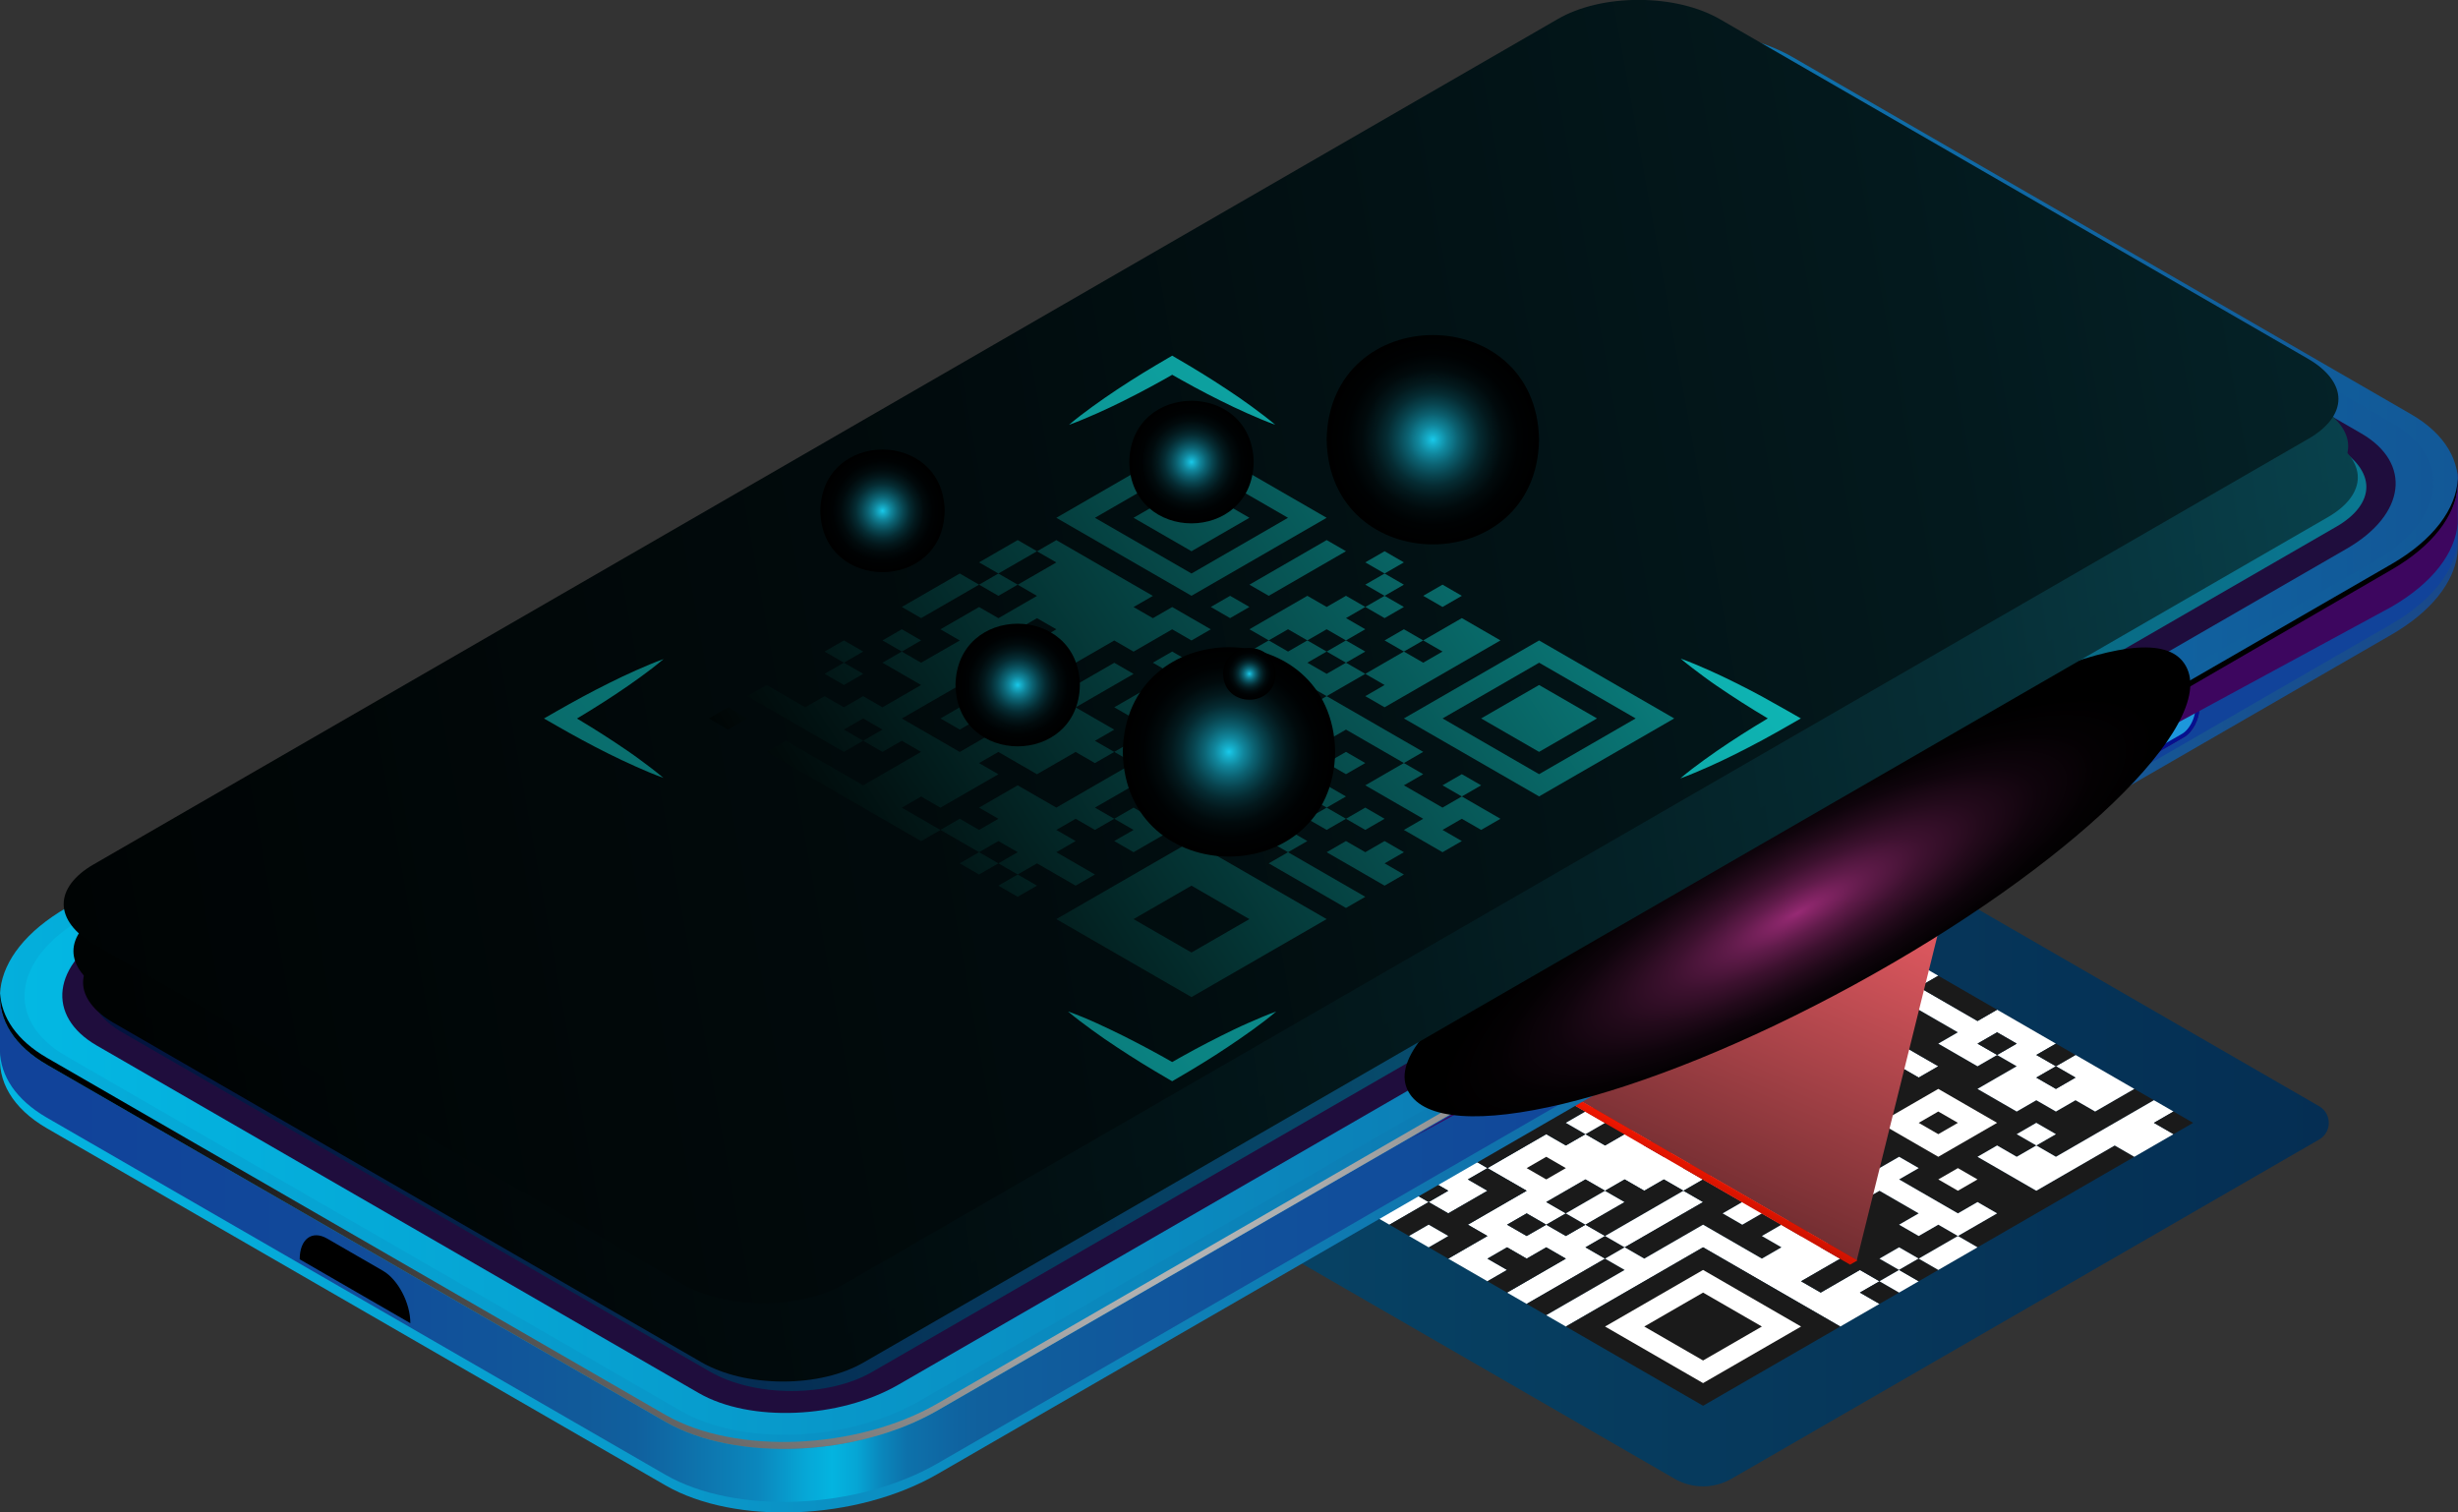 <svg xmlns="http://www.w3.org/2000/svg" xmlns:xlink="http://www.w3.org/1999/xlink" viewBox="0 0 1513 931.1"><rect x="0" y="0" width="1513" height="931.1" fill="#333333" stroke="none"/><defs><style>.cls-1{isolation:isolate;}.cls-2{fill:url(#linear-gradient);}.cls-3{fill:#1a1a1a;}.cls-4{fill:#fff;}.cls-21,.cls-22,.cls-23,.cls-25,.cls-5,.cls-6,.cls-73,.cls-74,.cls-75,.cls-76,.cls-77,.cls-78{mix-blend-mode:screen;}.cls-5{fill:url(#linear-gradient-2);}.cls-6{fill:url(#linear-gradient-3);}.cls-7{fill:url(#linear-gradient-4);}.cls-8{fill:url(#linear-gradient-5);}.cls-9{fill:url(#linear-gradient-6);}.cls-10,.cls-17,.cls-19,.cls-20,.cls-24{mix-blend-mode:color-dodge;}.cls-10{fill:url(#Radial_Gradient_1);}.cls-11{fill:url(#linear-gradient-7);}.cls-12{fill:#1f0d3d;}.cls-13{opacity:0;}.cls-14{fill:url(#linear-gradient-8);}.cls-15{fill:url(#linear-gradient-9);}.cls-16{fill:#06108e;}.cls-17{fill:#1d97db;}.cls-18{fill:url(#linear-gradient-10);}.cls-19{fill:#3d065f;}.cls-20{fill:url(#radial-gradient);}.cls-21{fill:url(#linear-gradient-11);}.cls-22{fill:url(#linear-gradient-12);}.cls-23{fill:url(#linear-gradient-13);}.cls-26{fill:url(#linear-gradient-14);}.cls-27{fill:url(#linear-gradient-15);}.cls-28{fill:url(#linear-gradient-16);}.cls-29{fill:url(#linear-gradient-17);}.cls-30{fill:url(#linear-gradient-18);}.cls-31{fill:url(#linear-gradient-19);}.cls-32{fill:url(#linear-gradient-20);}.cls-33{fill:url(#linear-gradient-21);}.cls-34{fill:url(#linear-gradient-22);}.cls-35{fill:url(#linear-gradient-23);}.cls-36{fill:url(#linear-gradient-24);}.cls-37{fill:url(#linear-gradient-25);}.cls-38{fill:url(#linear-gradient-26);}.cls-39{fill:url(#linear-gradient-27);}.cls-40{fill:url(#linear-gradient-28);}.cls-41{fill:url(#linear-gradient-29);}.cls-42{fill:url(#linear-gradient-30);}.cls-43{fill:url(#linear-gradient-31);}.cls-44{fill:url(#linear-gradient-32);}.cls-45{fill:url(#linear-gradient-33);}.cls-46{fill:url(#linear-gradient-34);}.cls-47{fill:url(#linear-gradient-35);}.cls-48{fill:url(#linear-gradient-36);}.cls-49{fill:url(#linear-gradient-37);}.cls-50{fill:url(#linear-gradient-38);}.cls-51{fill:url(#linear-gradient-39);}.cls-52{fill:url(#linear-gradient-40);}.cls-53{fill:url(#linear-gradient-41);}.cls-54{fill:url(#linear-gradient-42);}.cls-55{fill:url(#linear-gradient-43);}.cls-56{fill:url(#linear-gradient-44);}.cls-57{fill:url(#linear-gradient-45);}.cls-58{fill:url(#linear-gradient-46);}.cls-59{fill:url(#linear-gradient-47);}.cls-60{fill:url(#linear-gradient-48);}.cls-61{fill:url(#linear-gradient-49);}.cls-62{fill:url(#linear-gradient-50);}.cls-63{fill:url(#linear-gradient-51);}.cls-64{fill:url(#linear-gradient-52);}.cls-65{fill:url(#linear-gradient-53);}.cls-66{fill:url(#linear-gradient-54);}.cls-67{fill:url(#linear-gradient-55);}.cls-68{fill:url(#linear-gradient-56);}.cls-69{fill:url(#linear-gradient-57);}.cls-70{fill:url(#linear-gradient-58);}.cls-71{fill:url(#linear-gradient-59);}.cls-72{fill:url(#linear-gradient-60);}.cls-73{fill:url(#radial-gradient-2);}.cls-74{fill:url(#radial-gradient-3);}.cls-75{fill:url(#radial-gradient-4);}.cls-76{fill:url(#radial-gradient-5);}.cls-77{fill:url(#radial-gradient-6);}.cls-78{fill:url(#radial-gradient-7);}</style><linearGradient id="linear-gradient" x1="2221.34" y1="1307.47" x2="3003.52" y2="1307.47" gradientUnits="userSpaceOnUse"><stop offset="0" stop-color="#074667"/><stop offset="1" stop-color="#052e53"/></linearGradient><linearGradient id="linear-gradient-2" x1="1746.33" y1="1049.79" x2="1933.2" y2="1482.65" gradientTransform="matrix(-1, 0, 0, 1, 2730.69, -618.95)" gradientUnits="userSpaceOnUse"><stop offset="0" stop-color="#f9636b"/><stop offset="1"/></linearGradient><linearGradient id="linear-gradient-3" x1="1819.25" y1="1265.95" x2="1854.65" y2="1335.16" gradientTransform="matrix(-1, 0, 0, 1, 2730.69, -618.95)" gradientUnits="userSpaceOnUse"><stop offset="0.01" stop-color="#ef1600"/><stop offset="1"/></linearGradient><linearGradient id="linear-gradient-4" x1="1996.45" y1="1113.29" x2="3509.44" y2="1113.29" gradientTransform="matrix(-1, 0, 0, 1, 5079.47, 0)" gradientUnits="userSpaceOnUse"><stop offset="0" stop-color="#194889"/><stop offset="1" stop-color="#03b6e2"/></linearGradient><linearGradient id="linear-gradient-5" x1="2195.37" y1="1106.77" x2="3708.37" y2="1106.77" gradientTransform="matrix(-1, 0, 0, 1, 5079.47, 0)" gradientUnits="userSpaceOnUse"><stop offset="0.06" stop-color="#11439a"/><stop offset="0.22" stop-color="#11469a"/><stop offset="0.36" stop-color="#11519b"/><stop offset="0.47" stop-color="#10609d"/><stop offset="0.48" stop-color="#0f64a1"/><stop offset="0.5" stop-color="#0d72ab"/><stop offset="0.51" stop-color="#0a87bc"/><stop offset="0.52" stop-color="#06a6d5"/><stop offset="0.53" stop-color="#04b4e0"/><stop offset="0.54" stop-color="#06a8d7"/><stop offset="0.56" stop-color="#0b87bd"/><stop offset="0.59" stop-color="#0e6fa9"/><stop offset="0.61" stop-color="#10609e"/><stop offset="0.63" stop-color="#115b9a"/><stop offset="0.65" stop-color="#11579a"/><stop offset="0.75" stop-color="#11489a"/><stop offset="0.84" stop-color="#11439a"/><stop offset="1" stop-color="#11439a"/></linearGradient><linearGradient id="linear-gradient-6" x1="1996.45" y1="1074.16" x2="3509.44" y2="1074.16" gradientTransform="matrix(-1, 0, 0, 1, 5079.47, 0)" gradientUnits="userSpaceOnUse"><stop offset="0" stop-color="#125897"/><stop offset="1" stop-color="#04afdc"/></linearGradient><radialGradient id="Radial_Gradient_1" cx="7413.46" cy="1241.5" r="575.07" gradientTransform="translate(-5188.21)" gradientUnits="userSpaceOnUse"><stop offset="0" stop-color="#fff"/><stop offset="1"/></radialGradient><linearGradient id="linear-gradient-7" x1="2011.57" y1="1074.16" x2="3494.32" y2="1074.16" gradientTransform="matrix(-1, 0, 0, 1, 5079.47, 0)" gradientUnits="userSpaceOnUse"><stop offset="0" stop-color="#125797"/><stop offset="1" stop-color="#03b8e3"/></linearGradient><linearGradient id="linear-gradient-8" x1="97.2" y1="804.45" x2="3233.71" y2="1255.14" gradientTransform="matrix(-1, 0, 0, 1, 4300.72, 0)" gradientUnits="userSpaceOnUse"><stop offset="0" stop-color="#10cbd4"/><stop offset="0.9" stop-color="#020230"/></linearGradient><linearGradient id="linear-gradient-9" x1="1647.42" y1="3076.33" x2="1720.33" y2="3076.33" gradientTransform="matrix(-0.87, 0.5, -0.5, 1.44, 5890.13, -4210.07)" gradientUnits="userSpaceOnUse"><stop offset="0" stop-color="#3d065f"/><stop offset="1" stop-color="#5f27bd"/></linearGradient><linearGradient id="linear-gradient-10" x1="1732.94" y1="3076.33" x2="1805.85" y2="3076.33" xlink:href="#linear-gradient-9"/><radialGradient id="radial-gradient" cx="2099.74" cy="4600.4" r="248.22" gradientTransform="matrix(-0.88, 0.48, 0.13, 0.24, 3926.35, -930.92)" gradientUnits="userSpaceOnUse"><stop offset="0" stop-color="#972a74"/><stop offset="0.04" stop-color="#8a266a"/><stop offset="0.19" stop-color="#601b4a"/><stop offset="0.35" stop-color="#3d112f"/><stop offset="0.51" stop-color="#230a1b"/><stop offset="0.67" stop-color="#0f040c"/><stop offset="0.83" stop-color="#040103"/><stop offset="1"/></radialGradient><linearGradient id="linear-gradient-11" x1="102.45" y1="798.62" x2="3238.96" y2="1249.31" gradientTransform="matrix(-1, 0, 0, 1, 4300.72, 0)" gradientUnits="userSpaceOnUse"><stop offset="0.02" stop-color="#19c9ea"/><stop offset="0.06" stop-color="#16b4d2"/><stop offset="0.15" stop-color="#118aa1"/><stop offset="0.25" stop-color="#0d6576"/><stop offset="0.35" stop-color="#094652"/><stop offset="0.46" stop-color="#062d34"/><stop offset="0.57" stop-color="#03191d"/><stop offset="0.69" stop-color="#010b0d"/><stop offset="0.82" stop-color="#000303"/><stop offset="1"/></linearGradient><linearGradient id="linear-gradient-12" x1="108.4" y1="779.37" x2="3244.9" y2="1230.06" xlink:href="#linear-gradient-11"/><linearGradient id="linear-gradient-13" x1="5624.15" y1="422.37" x2="625.47" y2="1323.67" gradientTransform="matrix(1, 0, 0, 1, 0, 0)" xlink:href="#linear-gradient-11"/><linearGradient id="linear-gradient-14" x1="1731.57" y1="1569.31" x2="2898.15" y2="815.03" gradientUnits="userSpaceOnUse"><stop offset="0.35"/><stop offset="1" stop-color="#11d3d2"/></linearGradient><linearGradient id="linear-gradient-15" x1="109.61" y1="870.03" x2="1276.18" y2="115.75" xlink:href="#linear-gradient-14"/><linearGradient id="linear-gradient-16" x1="89.71" y1="839.25" x2="1256.28" y2="84.97" xlink:href="#linear-gradient-14"/><linearGradient id="linear-gradient-17" x1="1612.18" y1="1384.66" x2="2778.75" y2="630.38" xlink:href="#linear-gradient-14"/><linearGradient id="linear-gradient-18" x1="125.07" y1="893.93" x2="1291.64" y2="139.66" xlink:href="#linear-gradient-14"/><linearGradient id="linear-gradient-19" x1="95.97" y1="848.93" x2="1262.54" y2="94.65" xlink:href="#linear-gradient-14"/><linearGradient id="linear-gradient-20" x1="75.5" y1="817.28" x2="1242.07" y2="63.01" xlink:href="#linear-gradient-14"/><linearGradient id="linear-gradient-21" x1="161.55" y1="950.36" x2="1328.12" y2="196.08" xlink:href="#linear-gradient-14"/><linearGradient id="linear-gradient-22" x1="102.23" y1="858.61" x2="1268.8" y2="104.33" xlink:href="#linear-gradient-14"/><linearGradient id="linear-gradient-23" x1="42.15" y1="765.7" x2="1208.73" y2="11.42" xlink:href="#linear-gradient-14"/><linearGradient id="linear-gradient-24" x1="115.12" y1="878.55" x2="1281.69" y2="124.27" xlink:href="#linear-gradient-14"/><linearGradient id="linear-gradient-25" x1="94.47" y1="846.61" x2="1261.04" y2="92.33" xlink:href="#linear-gradient-14"/><linearGradient id="linear-gradient-26" x1="107.74" y1="867.13" x2="1274.31" y2="112.85" xlink:href="#linear-gradient-14"/><linearGradient id="linear-gradient-27" x1="99.22" y1="853.96" x2="1265.8" y2="99.69" xlink:href="#linear-gradient-14"/><linearGradient id="linear-gradient-28" x1="74.2" y1="815.25" x2="1240.77" y2="60.97" xlink:href="#linear-gradient-14"/><linearGradient id="linear-gradient-29" x1="166.31" y1="957.72" x2="1332.88" y2="203.44" xlink:href="#linear-gradient-14"/><linearGradient id="linear-gradient-30" x1="133.14" y1="906.42" x2="1299.72" y2="152.14" xlink:href="#linear-gradient-14"/><linearGradient id="linear-gradient-31" x1="1622.76" y1="1401.02" x2="2789.33" y2="646.74" xlink:href="#linear-gradient-14"/><linearGradient id="linear-gradient-32" x1="165.74" y1="956.85" x2="1332.32" y2="202.57" xlink:href="#linear-gradient-14"/><linearGradient id="linear-gradient-33" x1="19.81" y1="731.15" x2="1186.39" y2="-23.13" xlink:href="#linear-gradient-14"/><linearGradient id="linear-gradient-34" x1="139.03" y1="915.52" x2="1305.6" y2="161.24" xlink:href="#linear-gradient-14"/><linearGradient id="linear-gradient-35" x1="25.88" y1="740.54" x2="1192.46" y2="-13.74" xlink:href="#linear-gradient-14"/><linearGradient id="linear-gradient-36" x1="158.17" y1="945.14" x2="1324.75" y2="190.86" xlink:href="#linear-gradient-14"/><linearGradient id="linear-gradient-37" x1="141.59" y1="919.49" x2="1308.16" y2="165.21" xlink:href="#linear-gradient-14"/><linearGradient id="linear-gradient-38" x1="88.15" y1="836.84" x2="1254.72" y2="82.56" xlink:href="#linear-gradient-14"/><linearGradient id="linear-gradient-39" x1="18.5" y1="729.12" x2="1185.07" y2="-25.16" xlink:href="#linear-gradient-14"/><linearGradient id="linear-gradient-40" x1="170.69" y1="964.5" x2="1337.26" y2="210.22" xlink:href="#linear-gradient-14"/><linearGradient id="linear-gradient-41" x1="151.16" y1="934.3" x2="1317.74" y2="180.02" xlink:href="#linear-gradient-14"/><linearGradient id="linear-gradient-42" x1="134.21" y1="908.07" x2="1300.78" y2="153.79" xlink:href="#linear-gradient-14"/><linearGradient id="linear-gradient-43" x1="107.67" y1="867.03" x2="1274.25" y2="112.76" xlink:href="#linear-gradient-14"/><linearGradient id="linear-gradient-44" x1="150.42" y1="933.13" x2="1316.99" y2="178.86" xlink:href="#linear-gradient-14"/><linearGradient id="linear-gradient-45" x1="129.76" y1="901.2" x2="1296.34" y2="146.92" xlink:href="#linear-gradient-14"/><linearGradient id="linear-gradient-46" x1="97.35" y1="851.06" x2="1263.92" y2="96.79" xlink:href="#linear-gradient-14"/><linearGradient id="linear-gradient-47" x1="166.62" y1="958.2" x2="1333.19" y2="203.93" xlink:href="#linear-gradient-14"/><linearGradient id="linear-gradient-48" x1="104.48" y1="862.1" x2="1271.06" y2="107.82" xlink:href="#linear-gradient-14"/><linearGradient id="linear-gradient-49" x1="24.01" y1="737.64" x2="1190.58" y2="-16.64" xlink:href="#linear-gradient-14"/><linearGradient id="linear-gradient-50" x1="1724.83" y1="1558.87" x2="2891.4" y2="804.6" xlink:href="#linear-gradient-14"/><linearGradient id="linear-gradient-51" x1="56.43" y1="787.77" x2="1223" y2="33.49" xlink:href="#linear-gradient-14"/><linearGradient id="linear-gradient-52" x1="16.63" y1="726.22" x2="1183.2" y2="-28.06" xlink:href="#linear-gradient-14"/><linearGradient id="linear-gradient-53" x1="22.88" y1="735.9" x2="1189.46" y2="-18.38" xlink:href="#linear-gradient-14"/><linearGradient id="linear-gradient-54" x1="113.87" y1="876.62" x2="1280.45" y2="122.34" xlink:href="#linear-gradient-14"/><linearGradient id="linear-gradient-55" x1="100.61" y1="856.1" x2="1267.18" y2="101.83" xlink:href="#linear-gradient-14"/><linearGradient id="linear-gradient-56" x1="14.37" y1="722.74" x2="1180.95" y2="-31.54" xlink:href="#linear-gradient-14"/><linearGradient id="linear-gradient-57" x1="601.24" y1="2514.16" x2="2870.46" y2="877.76" xlink:href="#linear-gradient-14"/><linearGradient id="linear-gradient-58" x1="576.02" y1="2479.1" x2="2845.23" y2="842.71" xlink:href="#linear-gradient-14"/><linearGradient id="linear-gradient-59" x1="379.39" y1="2206.09" x2="2648.61" y2="569.69" xlink:href="#linear-gradient-14"/><linearGradient id="linear-gradient-60" x1="404.23" y1="2241.03" x2="2673.45" y2="604.63" xlink:href="#linear-gradient-14"/><radialGradient id="radial-gradient-2" cx="2994.15" cy="739.81" r="38.01" gradientTransform="matrix(1, 0, 0, -1, -690.72, 1643.2)" gradientUnits="userSpaceOnUse"><stop offset="0" stop-color="#19c9ea"/><stop offset="0.05" stop-color="#16afcb"/><stop offset="0.14" stop-color="#11869c"/><stop offset="0.24" stop-color="#0c6272"/><stop offset="0.34" stop-color="#08444f"/><stop offset="0.44" stop-color="#052b32"/><stop offset="0.55" stop-color="#03181c"/><stop offset="0.67" stop-color="#010a0c"/><stop offset="0.81" stop-color="#000203"/><stop offset="1"/></radialGradient><radialGradient id="radial-gradient-3" cx="2803.98" cy="709.77" r="38.01" xlink:href="#radial-gradient-2"/><radialGradient id="radial-gradient-4" cx="2887.19" cy="602.56" r="38.01" xlink:href="#radial-gradient-2"/><radialGradient id="radial-gradient-5" cx="3142.74" cy="753.56" r="64.91" xlink:href="#radial-gradient-2"/><radialGradient id="radial-gradient-6" cx="3017.25" cy="561.39" r="64.91" xlink:href="#radial-gradient-2"/><radialGradient id="radial-gradient-7" cx="3029.82" cy="609.42" r="16.05" xlink:href="#radial-gradient-2"/></defs><g class="cls-1"><g id="Ñëîé_1" data-name="Ñëîé 1"><path class="cls-2" d="M2997.61,1320.42,2635.9,1529.25a35.11,35.11,0,0,1-35.13,0l-379.43-219.06,397-229.21,379.27,219A11.82,11.82,0,0,1,2997.61,1320.42Z" transform="translate(-1570.03 -618.95)"/><polygon class="cls-3" points="746.66 691.23 831.12 642.47 915.58 691.23 831.12 739.99 746.66 691.23"/><polygon class="cls-4" points="831.12 642.47 879.38 614.6 891.45 621.57 903.52 614.6 891.46 607.63 915.59 593.7 927.66 600.67 915.58 607.64 927.65 614.6 915.59 621.57 927.66 628.53 939.72 621.57 951.78 628.54 939.73 635.5 951.79 642.47 939.72 649.44 951.78 656.4 939.72 663.36 915.59 649.43 927.65 642.47 915.58 635.5 903.52 642.47 879.39 628.53 855.26 642.47 927.65 684.26 939.72 677.3 927.65 670.33 939.72 663.36 963.85 677.3 903.52 712.13 915.59 719.1 903.52 726.06 915.59 733.03 891.46 746.96 879.39 740 891.46 733.03 879.39 726.06 867.33 733.03 879.39 740 855.26 753.93 831.12 739.99 915.58 691.23 831.12 642.47"/><polygon class="cls-3" points="879.38 614.6 891.46 607.63 903.52 614.6 891.45 621.57 879.38 614.6"/><polygon class="cls-3" points="915.59 593.7 927.65 586.74 939.72 593.7 927.66 600.67 915.59 593.7"/><polygon class="cls-4" points="927.65 586.74 963.85 565.84 1048.31 614.6 1132.77 565.84 1156.91 579.77 1144.84 586.74 1132.78 579.77 1072.44 614.6 1084.51 621.57 1072.44 628.54 1060.38 621.57 1036.25 635.5 1048.32 642.47 1060.38 635.5 1084.51 649.43 1096.57 642.47 1132.77 663.37 1156.9 649.43 1132.77 635.5 1144.84 628.53 1193.11 656.4 1181.04 663.37 1168.97 656.4 1156.91 663.37 1168.97 670.33 1144.84 684.27 1096.57 656.4 1084.51 663.36 1120.71 684.26 1096.58 698.2 1108.65 705.16 1096.58 712.13 1084.51 705.17 1072.45 712.13 1060.38 705.16 1036.25 719.1 1048.32 726.06 1036.25 733.03 1024.18 726.06 1012.11 733.03 1000.05 726.06 987.98 733.03 975.91 726.06 951.78 739.99 963.85 746.96 951.78 753.93 939.72 746.96 927.65 753.93 939.72 760.89 951.78 753.93 963.85 760.89 975.92 753.93 987.99 760.89 975.92 767.86 987.99 774.83 939.72 802.69 927.66 795.73 963.85 774.83 951.78 767.86 939.72 774.83 927.65 767.86 915.59 774.83 927.65 781.79 915.59 788.76 891.45 774.83 915.59 760.89 903.52 753.93 939.72 733.03 915.59 719.1 951.78 698.2 963.85 705.16 975.92 698.2 987.98 705.16 1012.11 691.23 1024.18 698.2 1012.11 705.16 1024.18 712.13 1048.31 698.2 1012.12 677.3 1024.18 670.33 1048.31 684.26 1060.38 677.29 1072.45 684.26 1060.38 691.23 1072.44 698.2 1096.57 684.26 1072.44 670.33 1060.38 677.29 1048.31 670.33 1072.45 656.4 1060.38 649.43 1036.25 663.37 1000.05 642.46 1012.11 635.5 975.92 614.61 963.86 621.57 951.79 614.6 939.72 621.57 927.65 614.6 939.72 607.63 927.66 600.67 939.72 593.7 927.65 586.74"/><polygon class="cls-3" points="963.85 565.84 1048.31 517.07 1132.77 565.84 1048.31 614.6 963.85 565.84"/><polygon class="cls-4" points="770.79 691.23 831.12 656.4 891.45 691.23 831.12 726.06 770.79 691.23"/><polygon class="cls-3" points="855.26 642.47 879.39 628.53 903.52 642.47 891.46 649.43 903.52 656.4 915.59 649.43 939.72 663.36 927.65 670.33 939.72 677.3 927.65 684.26 855.26 642.47"/><polygon class="cls-3" points="915.58 607.64 927.66 600.67 939.72 607.63 927.65 614.6 915.58 607.64"/><polygon class="cls-3" points="951.79 586.73 963.85 579.77 1012.12 607.64 1000.05 614.6 951.79 586.73"/><polygon class="cls-4" points="987.98 565.84 1048.31 531.01 1108.64 565.84 1048.31 600.67 987.98 565.84"/><polygon class="cls-3" points="794.93 691.23 831.13 670.33 867.33 691.23 831.13 712.13 794.93 691.23"/><polygon class="cls-3" points="915.59 621.57 927.65 614.6 939.72 621.57 927.66 628.53 915.59 621.57"/><polygon class="cls-3" points="1012.11 565.84 1048.31 544.94 1084.51 565.84 1048.31 586.74 1012.11 565.84"/><polygon class="cls-4" points="891.46 649.43 903.52 642.47 915.59 649.43 903.52 656.4 891.46 649.43"/><polygon class="cls-3" points="903.52 642.47 915.58 635.5 927.65 642.47 915.59 649.43 903.52 642.47"/><polygon class="cls-3" points="939.72 621.57 951.79 614.6 963.86 621.57 975.92 614.61 1012.11 635.5 1000.05 642.46 987.98 635.5 975.91 642.47 963.85 635.5 951.79 642.47 939.73 635.5 951.78 628.54 939.72 621.57"/><polygon class="cls-3" points="939.72 649.44 951.79 642.47 963.85 649.43 951.78 656.4 939.72 649.44"/><polygon class="cls-4" points="951.79 642.47 963.85 635.5 975.91 642.47 963.85 649.43 951.79 642.47"/><polygon class="cls-3" points="939.72 663.36 951.78 656.4 963.85 663.37 975.92 656.4 963.85 649.43 975.91 642.47 987.98 649.43 1000.05 642.46 1036.25 663.37 1060.38 649.43 1072.45 656.4 1048.31 670.33 1060.38 677.29 1048.31 684.26 1024.18 670.33 1012.12 677.3 1048.31 698.2 1024.18 712.13 1012.11 705.16 1024.18 698.2 1012.11 691.23 987.98 705.16 975.92 698.2 987.98 691.23 975.92 684.26 1012.11 663.37 1000.05 656.4 963.85 677.3 939.72 663.36"/><polygon class="cls-4" points="951.78 656.4 963.85 649.43 975.92 656.4 963.85 663.37 951.78 656.4"/><polygon class="cls-4" points="975.91 642.47 987.98 635.5 1000.05 642.46 987.98 649.43 975.91 642.47"/><polygon class="cls-3" points="1012.12 621.56 1024.18 614.6 1036.24 621.57 1024.18 628.53 1012.12 621.56"/><polygon class="cls-3" points="867.33 733.03 879.39 726.06 891.46 733.03 879.39 740 867.33 733.03"/><polygon class="cls-3" points="903.52 712.13 963.85 677.3 975.92 684.26 963.85 691.23 975.92 698.2 963.85 705.16 951.78 698.2 915.59 719.1 903.52 712.13"/><polygon class="cls-4" points="963.85 677.3 1000.05 656.4 1012.11 663.37 975.92 684.26 963.85 677.3"/><polygon class="cls-3" points="1036.25 635.5 1060.38 621.57 1072.44 628.54 1084.51 621.57 1072.44 614.6 1132.78 579.77 1144.84 586.74 1132.78 593.7 1156.9 607.63 1144.84 614.6 1168.97 628.53 1181.04 621.57 1205.17 635.5 1193.11 642.47 1217.24 656.4 1229.3 649.43 1241.37 656.4 1217.23 670.33 1241.37 684.27 1253.43 677.3 1265.5 684.26 1277.57 677.3 1289.63 684.26 1313.76 670.33 1325.83 677.3 1265.5 712.13 1253.43 705.16 1265.5 698.2 1253.43 691.23 1241.37 698.2 1253.43 705.16 1241.37 712.13 1229.3 705.16 1217.23 712.13 1253.43 733.03 1301.69 705.16 1313.76 712.13 1217.24 767.86 1205.17 760.89 1229.3 746.96 1217.24 739.99 1205.17 746.96 1168.97 726.06 1181.04 719.09 1168.98 712.13 1144.84 726.06 1120.71 712.13 1108.64 719.1 1096.58 712.13 1108.65 705.16 1096.58 698.2 1120.71 684.26 1084.51 663.36 1096.57 656.4 1144.84 684.27 1168.97 670.33 1156.91 663.37 1168.97 656.4 1181.04 663.37 1193.11 656.4 1144.84 628.53 1132.77 635.5 1156.9 649.43 1132.77 663.37 1096.57 642.47 1084.51 649.43 1060.38 635.5 1048.32 642.47 1036.25 635.5"/><polygon class="cls-3" points="855.26 753.93 879.39 740 891.46 746.96 915.59 733.03 903.52 726.06 915.59 719.1 939.72 733.03 903.52 753.93 915.59 760.89 891.45 774.83 879.39 767.86 891.45 760.89 879.39 753.93 867.33 760.89 855.26 753.93"/><polygon class="cls-4" points="963.85 691.23 975.92 684.26 987.98 691.23 975.92 698.2 963.85 691.23"/><polygon class="cls-4" points="1096.58 614.6 1108.64 607.64 1132.77 621.57 1108.64 635.5 1096.58 628.54 1108.64 621.57 1096.58 614.6"/><polygon class="cls-4" points="1132.78 593.7 1144.84 586.74 1168.97 600.67 1156.9 607.63 1132.78 593.7"/><polygon class="cls-3" points="1144.84 586.74 1156.91 579.77 1181.04 593.7 1168.97 600.67 1144.84 586.74"/><polygon class="cls-4" points="867.33 760.89 879.39 753.93 891.45 760.89 879.39 767.86 867.33 760.89"/><polygon class="cls-3" points="939.72 719.1 951.78 712.13 963.85 719.1 951.78 726.06 939.72 719.1"/><polygon class="cls-4" points="1144.84 614.6 1156.9 607.63 1168.97 614.6 1181.04 607.63 1217.24 628.54 1229.3 621.57 1265.5 642.47 1253.43 649.43 1265.5 656.4 1253.43 663.37 1265.5 670.33 1277.57 663.37 1265.5 656.4 1277.57 649.43 1313.76 670.33 1289.63 684.26 1277.57 677.3 1265.5 684.26 1253.43 677.3 1241.37 684.27 1217.23 670.33 1241.37 656.4 1229.3 649.43 1241.37 642.47 1229.3 635.5 1217.24 642.47 1229.3 649.43 1217.24 656.4 1193.11 642.47 1205.17 635.5 1181.04 621.57 1168.97 628.53 1144.84 614.6"/><polygon class="cls-3" points="1156.9 607.63 1168.97 600.67 1181.04 607.63 1168.97 614.6 1156.9 607.63"/><polygon class="cls-4" points="1168.97 600.67 1181.04 593.7 1193.1 600.67 1181.04 607.63 1168.97 600.67"/><polygon class="cls-3" points="927.65 753.93 939.72 746.96 951.78 753.93 939.72 760.89 927.65 753.93"/><polygon class="cls-3" points="951.78 739.99 975.91 726.06 987.98 733.03 963.85 746.96 951.78 739.99"/><polygon class="cls-3" points="1060.38 677.29 1072.44 670.33 1096.57 684.26 1072.44 698.2 1060.38 691.23 1072.45 684.26 1060.38 677.29"/><polygon class="cls-3" points="1181.04 607.63 1193.1 600.67 1229.3 621.57 1217.24 628.54 1181.04 607.63"/><polygon class="cls-3" points="915.59 774.83 927.65 767.86 939.72 774.83 951.78 767.86 963.85 774.83 927.66 795.73 915.59 788.76 927.65 781.79 915.59 774.83"/><polygon class="cls-3" points="951.78 753.93 963.85 746.96 975.92 753.93 963.85 760.89 951.78 753.93"/><polygon class="cls-4" points="963.85 746.96 987.98 733.03 1000.05 740 975.92 753.93 963.85 746.96"/><polygon class="cls-3" points="987.98 733.03 1000.05 726.06 1012.11 733.03 1024.18 726.06 1036.25 733.03 987.99 760.89 975.92 753.93 1000.05 740 987.98 733.03"/><polygon class="cls-3" points="1036.25 719.1 1060.38 705.16 1072.45 712.13 1048.32 726.06 1036.25 719.1"/><polygon class="cls-3" points="975.92 767.86 987.99 760.89 1000.05 767.86 987.99 774.83 975.92 767.86"/><polygon class="cls-4" points="987.99 760.89 1036.25 733.03 1048.31 740 1000.05 767.86 987.99 760.89"/><polygon class="cls-3" points="1036.25 733.03 1048.32 726.06 1072.45 740 1060.38 746.96 1072.44 753.93 1084.51 746.96 1096.58 753.93 1084.51 760.89 1096.58 767.86 1084.51 774.83 1048.31 753.93 1012.12 774.83 1000.05 767.86 1048.31 740 1036.25 733.03"/><polygon class="cls-4" points="1048.32 726.06 1072.45 712.13 1084.52 719.1 1072.44 726.07 1108.64 746.96 1096.58 753.93 1084.51 746.96 1072.44 753.93 1060.38 746.96 1072.45 740 1048.32 726.06"/><polygon class="cls-3" points="1072.45 712.13 1084.51 705.17 1096.58 712.13 1084.52 719.1 1072.45 712.13"/><polygon class="cls-3" points="939.72 802.69 987.99 774.83 1000.05 781.79 951.79 809.66 939.72 802.69"/><polygon class="cls-4" points="987.99 774.83 1000.05 767.86 1012.12 774.83 1048.31 753.93 1084.51 774.83 1096.58 767.86 1084.51 760.89 1096.58 753.93 1108.64 760.89 1120.71 753.93 1132.77 760.9 1120.71 767.86 1132.78 774.83 1108.64 788.76 1120.71 795.72 1144.84 781.79 1156.9 788.76 1144.84 795.72 1156.9 802.69 1132.77 816.62 1048.31 767.86 963.85 816.62 951.79 809.66 1000.05 781.79 987.99 774.83"/><polygon class="cls-3" points="1072.44 726.07 1084.52 719.1 1132.78 746.96 1156.91 733.03 1181.04 746.96 1168.97 753.93 1181.03 760.89 1193.11 753.92 1205.17 760.89 1181.04 774.82 1168.97 767.86 1156.9 774.83 1168.97 781.79 1156.9 788.76 1144.84 781.79 1120.71 795.72 1108.64 788.76 1132.78 774.83 1120.71 767.86 1132.77 760.9 1120.71 753.93 1108.64 760.89 1096.58 753.93 1108.64 746.96 1072.44 726.07"/><polygon class="cls-4" points="1084.52 719.1 1096.58 712.13 1108.64 719.1 1120.71 712.13 1144.84 726.06 1168.98 712.13 1181.04 719.09 1168.97 726.06 1205.17 746.96 1217.24 739.99 1229.3 746.96 1205.17 760.89 1193.11 753.92 1181.03 760.89 1168.97 753.93 1181.04 746.96 1156.91 733.03 1132.78 746.96 1084.52 719.1"/><polygon class="cls-4" points="1120.71 698.2 1132.78 691.23 1156.91 705.16 1144.84 712.13 1120.71 698.2"/><polygon class="cls-3" points="1217.24 642.47 1229.3 635.5 1241.37 642.47 1229.3 649.43 1217.24 642.47"/><polygon class="cls-4" points="1156.91 691.23 1193.11 670.33 1229.3 691.23 1193.1 712.13 1156.91 691.23"/><polygon class="cls-3" points="963.85 816.62 1048.31 767.86 1132.77 816.62 1048.31 865.39 963.85 816.62"/><polygon class="cls-3" points="1181.04 691.23 1193.1 684.26 1205.17 691.23 1193.1 698.2 1181.04 691.23"/><polygon class="cls-3" points="1253.43 649.43 1265.5 642.47 1277.57 649.43 1265.5 656.4 1253.43 649.43"/><polygon class="cls-4" points="987.98 816.62 1048.31 781.79 1108.64 816.62 1048.31 851.45 987.98 816.62"/><polygon class="cls-3" points="1253.43 663.37 1265.5 656.4 1277.57 663.37 1265.5 670.33 1253.43 663.37"/><polygon class="cls-3" points="1012.12 816.62 1048.31 795.73 1084.51 816.62 1048.31 837.52 1012.12 816.62"/><polygon class="cls-4" points="1193.11 726.06 1205.17 719.1 1217.23 726.06 1205.17 733.03 1193.11 726.06"/><polygon class="cls-4" points="1217.23 712.13 1229.3 705.16 1241.37 712.13 1253.43 705.16 1265.5 712.13 1325.83 677.3 1337.89 684.26 1325.83 691.23 1337.89 698.2 1313.76 712.13 1301.69 705.16 1253.43 733.03 1217.23 712.13"/><polygon class="cls-4" points="1241.37 698.2 1253.43 691.23 1265.5 698.2 1253.43 705.16 1241.37 698.2"/><polygon class="cls-4" points="1156.9 774.83 1168.97 767.86 1181.04 774.82 1168.97 781.79 1156.9 774.83"/><polygon class="cls-3" points="1144.84 795.72 1156.9 788.76 1168.97 795.72 1156.9 802.69 1144.84 795.72"/><polygon class="cls-4" points="1156.9 788.76 1168.97 781.79 1181.03 788.76 1168.97 795.72 1156.9 788.76"/><polygon class="cls-3" points="1168.97 781.79 1181.04 774.82 1193.11 781.79 1181.03 788.76 1168.97 781.79"/><polygon class="cls-4" points="1181.04 774.82 1205.17 760.89 1217.24 767.86 1193.11 781.79 1181.04 774.82"/><polygon class="cls-3" points="1325.83 691.23 1337.89 684.26 1349.96 691.23 1337.89 698.2 1325.83 691.23"/><polygon class="cls-5" points="1200.18 545.41 1142.91 775.93 685.74 511.99 741.78 280.4 1200.18 545.41"/><polygon class="cls-6" points="685.95 511.82 681.43 514.43 1138.81 778.53 1143.32 775.92 685.95 511.82"/><path class="cls-7" d="M1979.6,1533.32,1599,1313.59c-42.93-24.79-37.55-68.08,12-96.7L2506,700.2c49.57-28.62,124.56-31.73,167.49-6.94L3054,913c42.93,24.79,37.54,68.08-12,96.7l-894.92,516.69C2097.51,1555,2022.53,1558.11,1979.6,1533.32Z" transform="translate(-1570.03 -618.95)"/><path class="cls-8" d="M1979.6,1526.8,1599,1307.07c-19.18-11.08-28.72-25.85-29-41.35,0-1.37,0-31.21.15-32.59,1.58-18,15.38-8.06,40.85-22.76L2506,693.68c49.57-28.62,124.56-31.73,167.49-6.94L3054,906.47c19.17,11.07,28.7-8.41,29,7.08,0,1.35,0,36.94-.13,38.29-1.55,18-15.36,36.6-40.87,51.33l-894.92,516.69C2097.51,1548.48,2022.53,1551.58,1979.6,1526.8Z" transform="translate(-1570.03 -618.95)"/><path class="cls-9" d="M1979.6,1494.19,1599,1274.46c-42.93-24.79-37.55-68.08,12-96.7L2506,661.07c49.57-28.62,124.56-31.73,167.49-6.94L3054,873.86c42.93,24.78,37.54,68.08-12,96.7l-894.92,516.69C2097.51,1515.87,2022.53,1519,1979.6,1494.19Z" transform="translate(-1570.03 -618.95)"/><path class="cls-10" d="M1599,1270.18l380.58,219.73c42.94,24.78,117.93,21.67,167.5-6.94L3042,966.28c26.1-15.07,39.93-34.2,40.93-52.55,1.09,19.62-12.8,40.59-40.93,56.83l-894.92,516.69c-49.57,28.61-124.56,31.72-167.5,6.94L1599,1274.46c-20.34-11.74-29.81-27.64-28.91-44.15C1570.93,1245.27,1580.44,1259.45,1599,1270.18Z" transform="translate(-1570.03 -618.95)"/><path class="cls-11" d="M1621.09,1184.19l896-517.31c43.46-25.09,109.19-27.82,146.83-6.09l378.56,218.57c37.64,21.73,32.92,59.68-10.54,84.77l-896,517.31c-43.46,25.09-109.2,27.81-146.83,6.08L1610.55,1269C1572.92,1247.23,1577.64,1209.28,1621.09,1184.19Z" transform="translate(-1570.03 -618.95)"/><path class="cls-12" d="M1638.46,1191.64,2530,676.9c36.37-21,91.4-23.28,122.9-5.09l370.49,213.9c31.5,18.19,27.55,50-8.83,71L2123,1471.41c-36.38,21-91.4,23.28-122.9,5.09l-370.49-213.9C1598.14,1244.41,1602.09,1212.65,1638.46,1191.64Z" transform="translate(-1570.03 -618.95)"/><path class="cls-13" d="M2649.68,678.63c-29.69-17.14-77.67-17.23-107.17-.19l-901.39,520.41c-29.51,17-29.36,44.74.33,61.88l361.91,209c29.69,17.14,77.68,17.23,107.18.2l901.39-520.42c29.5-17,29.35-44.74-.34-61.88Z" transform="translate(-1570.03 -618.95)"/><path class="cls-14" d="M2057.26,1475.26c18.88,0,36.51-4.17,49.61-11.74l901.39-520.41c11.84-6.84,18.36-15.51,18.36-24.41s-6.64-17.81-18.69-24.77L2646,685c-13.32-7.7-31.16-11.94-50.23-11.94-18.88,0-36.5,4.17-49.61,11.74l-901.38,520.42c-11.85,6.83-18.37,15.5-18.37,24.4s6.64,17.81,18.7,24.77L2007,1463.33C2020.35,1471,2038.19,1475.26,2057.26,1475.26Z" transform="translate(-1570.03 -618.95)"/><path class="cls-15" d="M2873,1096.71l41.48-24c5.18-3,9.38-11,9.38-17.91h0c0-6.91-4.2-10.08-9.38-7.09l-41.48,24c-5.18,3-9.38,11-9.38,17.92h0C2863.61,1096.53,2867.81,1099.7,2873,1096.71Z" transform="translate(-1570.03 -618.95)"/><path class="cls-16" d="M2873,1096.71l41.48-24c5.18-3,9.38-11,9.38-17.91h0c0-6.91-4.2-10.08-9.38-7.09l-41.48,24c-5.18,3-9.38,11-9.38,17.92h0C2863.61,1096.53,2867.81,1099.7,2873,1096.71Z" transform="translate(-1570.03 -618.95)"/><path class="cls-17" d="M2869.27,1095.39a5.14,5.14,0,0,0,2.5-.8l41.48-23.94c4.42-2.55,8.15-9.79,8.15-15.8,0-2.66-.84-5.77-3.2-5.77a5.22,5.22,0,0,0-2.5.8l-41.49,23.95c-4.42,2.55-8.15,9.79-8.15,15.8C2866.06,1092.29,2866.9,1095.39,2869.27,1095.39Z" transform="translate(-1570.03 -618.95)"/><path class="cls-18" d="M2798.93,1139.47l41.48-24c5.18-3,9.38-11,9.38-17.91h0c0-6.91-4.2-10.08-9.38-7.09l-41.48,24c-5.18,3-9.38,11-9.38,17.91h0C2789.55,1139.29,2793.75,1142.46,2798.93,1139.47Z" transform="translate(-1570.03 -618.95)"/><path class="cls-16" d="M2798.93,1139.47l41.48-24c5.18-3,9.38-11,9.38-17.91h0c0-6.91-4.2-10.08-9.38-7.09l-41.48,24c-5.18,3-9.38,11-9.38,17.91h0C2789.55,1139.29,2793.75,1142.46,2798.93,1139.47Z" transform="translate(-1570.03 -618.95)"/><path class="cls-17" d="M2795.21,1138.15a5.19,5.19,0,0,0,2.49-.8l41.49-23.94c4.42-2.56,8.16-9.79,8.16-15.8,0-2.66-.85-5.77-3.21-5.77a5.19,5.19,0,0,0-2.5.8l-41.49,23.95c-4.42,2.55-8.15,9.79-8.15,15.79C2792,1135.05,2792.84,1138.15,2795.21,1138.15Z" transform="translate(-1570.03 -618.95)"/><path class="cls-19" d="M2437.4,1320.37,3042,969.74c25.51-14.73,39.32-33.34,40.86-51.32.06-.6.1-7.85.12-15.88,0,.15,0,37.35-.12,38.71-1.54,18-15.35,36.59-40.86,51.32Z" transform="translate(-1570.03 -618.95)"/><path class="cls-20" d="M2436.91,1290.88c19.62,35.89,142.69,6.38,274.87-65.91s223.44-160,203.82-195.87-125.87,16.53-258.06,88.82S2417.28,1255,2436.91,1290.88Z" transform="translate(-1570.03 -618.95)"/><path d="M1754.5,1394.19l68.12,39.33h0c0-12.44-7.56-26.9-16.9-32.29l-34.31-19.81c-9.34-5.39-16.91.33-16.91,12.77Z" transform="translate(-1570.03 -618.95)"/><path class="cls-21" d="M2052,1469.43c18.89,0,36.51-4.17,49.62-11.73L3003,937.28c11.84-6.83,18.36-15.5,18.36-24.41s-6.64-17.8-18.7-24.76c0,0-393.08-220.88-412.14-220.88-18.88,0-36.5,4.17-49.61,11.74l-901.39,520.42c-11.84,6.83-18.36,15.5-18.36,24.4s6.64,17.8,18.7,24.76l361.91,209C2015.1,1465.2,2032.94,1469.43,2052,1469.43Z" transform="translate(-1570.03 -618.95)"/><path class="cls-22" d="M2046.06,1450.18c18.89,0,36.51-4.17,49.62-11.74L2997.06,918c11.85-6.83,18.37-15.5,18.37-24.41s-6.64-17.8-18.7-24.76l-361.92-209c-13.32-7.7-31.16-11.93-50.22-11.93-18.89,0-36.51,4.17-49.61,11.73l-901.39,520.42c-11.84,6.84-18.36,15.51-18.36,24.41s6.64,17.8,18.69,24.76l361.91,209C2009.16,1445.94,2027,1450.18,2046.06,1450.18Z" transform="translate(-1570.03 -618.95)"/><path class="cls-23" d="M2040.07,1421.16c18.88,0,36.51-4.17,49.61-11.74L2991.07,889c11.84-6.84,18.36-15.51,18.36-24.41s-6.64-17.8-18.69-24.76l-361.92-209c-13.32-7.7-31.16-11.94-50.23-11.94-18.88,0-36.5,4.17-49.61,11.74L1627.6,1151.11c-11.85,6.84-18.37,15.51-18.37,24.41s6.64,17.8,18.7,24.76l361.91,209C2003.16,1416.92,2021,1421.16,2040.07,1421.16Z" transform="translate(-1570.03 -618.95)"/><g class="cls-24"><g class="cls-25"><path class="cls-26" d="M2434.19,1061.22l83.21,48,83.18-48-83.18-48Zm83.21,34.31L2458,1061.22l59.44-34.3,59.41,34.3Z" transform="translate(-1570.03 -618.95)"/><polygon class="cls-27" points="899.82 366.79 887.93 359.92 876.04 366.78 887.93 373.65 899.82 366.79"/><polygon class="cls-28" points="864.15 346.2 852.27 339.34 840.39 346.2 852.27 353.06 864.15 346.2"/><path class="cls-29" d="M2220.24,937.71l83.21,48,83.18-48-83.2-48.05Zm83.21,34.3L2244,937.71l59.42-34.31,59.43,34.31Z" transform="translate(-1570.03 -618.95)"/><polygon class="cls-30" points="923.59 394.24 899.82 380.51 876.04 394.24 887.93 401.1 876.04 407.96 864.15 401.1 840.39 414.82 852.27 421.69 840.39 428.55 852.27 435.41 923.59 394.24"/><polygon class="cls-31" points="864.16 359.93 852.27 353.06 840.38 359.92 852.27 366.79 864.16 359.93"/><polygon class="cls-32" points="828.5 339.33 816.62 332.47 769.07 359.93 780.95 366.79 828.5 339.33"/><polygon class="cls-33" points="983.02 442.27 947.36 421.69 911.7 442.27 947.36 462.86 983.02 442.27"/><polygon class="cls-34" points="864.15 373.65 852.27 366.79 840.39 373.65 852.27 380.51 864.15 373.65"/><polygon class="cls-35" points="769.07 318.75 733.41 298.16 697.75 318.75 733.41 339.34 769.07 318.75"/><polygon class="cls-36" points="876.04 394.24 864.16 387.38 852.27 394.24 864.15 401.1 876.04 394.24"/><polygon class="cls-37" points="840.39 373.65 828.5 366.78 816.61 373.65 804.73 366.79 769.07 387.37 780.95 394.23 792.84 387.37 804.73 394.24 816.61 387.38 828.49 394.24 840.38 387.37 828.5 380.51 840.39 373.65"/><polygon class="cls-38" points="840.38 401.1 828.49 394.24 816.61 401.1 828.5 407.96 840.38 401.1"/><polygon class="cls-39" points="840.39 414.82 828.5 407.96 816.62 414.82 804.73 407.96 816.61 401.1 804.73 394.24 792.84 401.1 780.95 394.23 745.29 414.82 721.52 401.1 709.63 407.96 733.41 421.68 721.52 428.55 733.41 435.41 757.18 421.69 769.06 428.55 733.41 449.13 757.18 462.86 769.07 456 757.18 449.14 769.07 442.27 792.84 456 804.73 449.14 792.84 442.27 804.73 435.41 769.07 414.83 780.96 407.96 816.61 428.55 840.39 414.82"/><polygon class="cls-40" points="769.07 373.64 757.18 366.79 745.3 373.65 757.18 380.51 769.07 373.64"/><polygon class="cls-41" points="911.7 483.45 899.82 476.59 887.93 483.45 899.81 490.31 911.7 483.45"/><polygon class="cls-42" points="876.04 462.86 816.61 428.55 804.73 435.41 816.61 442.27 804.73 449.14 816.61 456 828.5 449.14 864.15 469.72 876.04 462.86"/><path class="cls-43" d="M2053.82,1075l-11.88,6.86,95.09,54.9,11.88-6.86-23.78-13.74,11.9-6.85,11.88,6.85,35.67-20.57-11.9-6.88,11.88-6.85,23.78,13.71,23.78-13.71,11.87,6.85,11.9-6.85L2244,1075l11.9-6.88-23.77-13.71,35.65-20.6-11.88-6.85-47.55,27.45-23.78-13.72,11.9-6.88-11.9-6.85-11.88,6.85-11.87-6.85,47.53-27.45,11.9,6.85-23.78,13.74,23.78,13.71,35.65-20.57,11.88,6.86,23.78-13.74,11.88,6.86,11.89-6.86-23.77-13.71-11.88,6.86-11.9-6.86,11.9-6.86-59.43-34.33-11.9,6.88,11.9,6.86-23.78,13.71,11.88,6.88-23.76,13.72-11.9-6.86-23.77,13.71,11.9,6.88L2137,1026.92l-11.9-6.86-11.88,6.86,23.78,13.73-23.78,13.72-11.88-6.86-11.89,6.86-11.88-6.86-11.88,6.86-23.78-13.72-11.9,6.86,59.44,34.31,11.89-6.86-11.89-6.86,11.89-6.88,11.88,6.88-11.88,6.86,11.88,6.86,11.9-6.86,11.88,6.86-35.66,20.59Zm71.33-13.74,35.66-20.57,35.65,20.57-35.65,20.6Z" transform="translate(-1570.03 -618.95)"/><polygon class="cls-44" points="923.59 504.04 899.81 490.31 887.93 497.17 864.15 483.45 876.04 476.59 864.15 469.72 840.38 483.45 876.04 504.04 864.16 510.9 887.93 524.62 899.82 517.76 887.93 510.9 899.81 504.04 911.7 510.9 923.59 504.04"/><polygon class="cls-45" points="638.32 339.34 626.43 332.47 602.66 346.2 614.55 353.06 638.32 339.34"/><polygon class="cls-46" points="840.38 469.73 828.5 462.86 816.62 469.72 828.5 476.59 840.38 469.73"/><polygon class="cls-47" points="626.43 359.92 614.55 353.06 602.66 359.92 614.55 366.79 626.43 359.92"/><polygon class="cls-48" points="852.27 504.04 840.38 497.17 828.5 504.04 840.39 510.9 852.27 504.04"/><polygon class="cls-49" points="828.5 490.31 804.73 476.59 792.84 483.45 816.61 497.17 828.5 490.31"/><polygon class="cls-50" points="721.52 428.55 709.64 421.69 685.87 435.41 709.64 449.14 721.53 442.27 709.63 435.41 721.52 428.55"/><polygon class="cls-51" points="602.66 359.92 590.78 353.06 555.11 373.65 567 380.51 602.66 359.92"/><polygon class="cls-52" points="864.16 524.62 852.27 517.76 840.38 524.62 828.5 517.76 816.61 524.63 852.27 545.21 864.16 538.35 852.27 531.49 864.16 524.62"/><polygon class="cls-53" points="828.5 504.04 816.61 497.17 804.73 504.04 816.61 510.9 828.5 504.04"/><polygon class="cls-54" points="792.84 483.45 780.96 476.59 769.07 483.45 757.18 476.59 745.29 483.45 792.84 510.9 804.73 504.04 780.96 490.31 792.84 483.45"/><polygon class="cls-55" points="745.3 469.72 721.52 456 709.63 462.86 733.41 476.59 745.3 469.72"/><polygon class="cls-56" points="804.72 517.76 792.84 510.9 780.95 517.76 792.84 524.62 804.72 517.76"/><polygon class="cls-57" points="745.29 483.45 733.41 476.59 709.63 490.31 721.52 497.18 709.64 504.04 697.75 497.17 685.86 504.04 697.75 510.9 685.86 517.76 697.75 524.62 733.41 504.04 769.06 524.62 780.95 517.76 733.41 490.31 745.29 483.45"/><polygon class="cls-58" points="709.63 462.86 697.75 456 685.86 462.86 697.75 469.72 709.63 462.86"/><polygon class="cls-59" points="840.38 552.08 792.84 524.62 780.95 531.49 828.5 558.94 840.38 552.08"/><polygon class="cls-60" points="709.64 476.59 697.75 469.72 650.2 497.17 626.43 483.45 602.66 497.17 614.55 504.04 602.66 510.9 590.77 504.03 578.89 510.9 602.66 524.62 614.55 517.76 626.44 524.62 614.55 531.49 626.43 538.35 638.32 531.49 662.09 545.21 673.98 538.35 650.21 524.62 662.09 517.76 650.21 510.9 662.09 504.04 673.98 510.9 685.86 504.04 673.98 497.18 709.64 476.59"/><polygon class="cls-61" points="567 394.24 555.11 387.38 543.23 394.24 555.11 401.1 567 394.24"/><path class="cls-62" d="M2220.24,1184.76l83.19,48,83.2-48-83.2-48Zm83.19,20.57-35.66-20.57,35.66-20.59,35.65,20.59Z" transform="translate(-1570.03 -618.95)"/><polygon class="cls-63" points="602.66 442.27 590.78 435.41 578.89 442.27 590.78 449.14 602.66 442.27"/><polygon class="cls-64" points="531.34 401.1 519.46 394.24 507.57 401.1 519.46 407.96 531.34 401.1"/><polygon class="cls-65" points="531.34 414.82 519.46 407.96 507.57 414.82 519.46 421.69 531.34 414.82"/><polygon class="cls-66" points="638.32 545.21 626.43 538.35 614.55 545.21 626.43 552.07 638.32 545.21"/><polygon class="cls-67" points="614.55 531.49 602.66 524.62 590.77 531.48 602.66 538.35 614.55 531.49"/><polygon class="cls-68" points="460.03 442.27 448.14 435.41 436.25 442.27 448.14 449.14 460.03 442.27"/></g><path class="cls-69" d="M2604.35,1098.13c5.89-2.1,11.55-4.6,17.23-7.07s11.2-5.18,16.73-7.92,11-5.59,16.39-8.5,10.77-5.93,16.11-9l7.71-4.42-7.71-4.42q-8-4.57-16.06-9c-5.4-2.9-10.83-5.75-16.34-8.48s-11-5.38-16.67-7.89-11.31-4.94-17.18-7c4.74,4,9.72,7.69,14.67,11.37s10.06,7.09,15.17,10.49,10.3,6.69,15.51,9.91,10.5,6.35,15.8,9.43v-8.84q-8,4.64-15.84,9.46c-5.24,3.24-10.43,6.53-15.57,9.94s-10.22,6.9-15.22,10.53S2609.11,1094.07,2604.35,1098.13Z" transform="translate(-1570.03 -618.95)"/><path class="cls-70" d="M2227.41,1241.6c4.78,4.07,9.79,7.73,14.79,11.42s10.13,7.14,15.28,10.56,10.37,6.74,15.62,10,10.57,6.39,15.9,9.5l2.55,1.48,2.55-1.48c5.33-3.1,10.63-6.24,15.88-9.48s10.46-6.54,15.6-10,10.24-6.91,15.25-10.54,10-7.35,14.76-11.42c-5.9,2.1-11.57,4.61-17.26,7.08s-11.23,5.19-16.76,7.94-11,5.61-16.43,8.52-10.79,6-16.14,9h5.1c-5.35-3.07-10.73-6.1-16.17-9s-10.91-5.79-16.45-8.54-11.12-5.43-16.79-8S2233.32,1243.71,2227.41,1241.6Z" transform="translate(-1570.03 -618.95)"/><path class="cls-71" d="M1978.48,1024.67c-5.84,2.07-11.45,4.54-17.08,7s-11.11,5.13-16.58,7.84-10.88,5.53-16.25,8.42-10.68,5.87-16,8.9l-7.71,4.42,7.71,4.42q7.91,4.55,15.94,8.9c5.37,2.88,10.76,5.71,16.23,8.42s11,5.34,16.57,7.82,11.23,4.9,17.07,7c-4.7-4-9.64-7.65-14.56-11.3s-10-7.06-15.07-10.44-10.22-6.64-15.4-9.85-10.42-6.3-15.68-9.36v8.84c5.26-3.07,10.51-6.17,15.69-9.38s10.33-6.48,15.42-9.86,10.12-6.84,15.08-10.44S1973.77,1028.69,1978.48,1024.67Z" transform="translate(-1570.03 -618.95)"/><path class="cls-72" d="M2355,880.43c-4.73-4-9.68-7.66-14.62-11.31s-10-7.07-15.11-10.46-10.25-6.67-15.44-9.88-10.45-6.32-15.73-9.39l-2.54-1.49-2.56,1.49q-7.92,4.59-15.74,9.38c-5.2,3.22-10.36,6.49-15.46,9.88s-10.15,6.86-15.12,10.47-9.89,7.3-14.62,11.34c5.86-2.07,11.49-4.55,17.13-7s11.14-5.14,16.62-7.85,10.9-5.56,16.29-8.45,10.7-5.9,16-8.94H2289c5.3,3,10.62,6,16,8.92s10.8,5.72,16.27,8.44,11,5.36,16.62,7.85S2349.15,878.35,2355,880.43Z" transform="translate(-1570.03 -618.95)"/></g><path class="cls-73" d="M2341.71,903.4c-.86-50.32-75.71-50.32-76.57,0C2266,953.72,2340.86,953.71,2341.71,903.4Z" transform="translate(-1570.03 -618.95)"/><path class="cls-74" d="M2151.53,933.43c-.85-50.32-75.71-50.31-76.56,0C2075.83,983.75,2150.68,983.75,2151.53,933.43Z" transform="translate(-1570.03 -618.95)"/><path class="cls-75" d="M2234.74,1040.64c-.86-50.32-75.71-50.31-76.56,0C2159,1091,2233.89,1091,2234.74,1040.64Z" transform="translate(-1570.03 -618.95)"/><path class="cls-76" d="M2517.38,889.65c-1.46-85.93-129.28-85.92-130.74,0C2388.11,975.57,2515.93,975.56,2517.38,889.65Z" transform="translate(-1570.03 -618.95)"/><path class="cls-77" d="M2391.89,1081.81c-1.47-85.92-129.28-85.91-130.74,0C2262.62,1167.74,2390.44,1167.73,2391.89,1081.81Z" transform="translate(-1570.03 -618.95)"/><path class="cls-78" d="M2355.26,1033.78c-.36-21.25-32-21.25-32.34,0C2323.29,1055,2354.9,1055,2355.26,1033.78Z" transform="translate(-1570.03 -618.95)"/></g></g></svg>